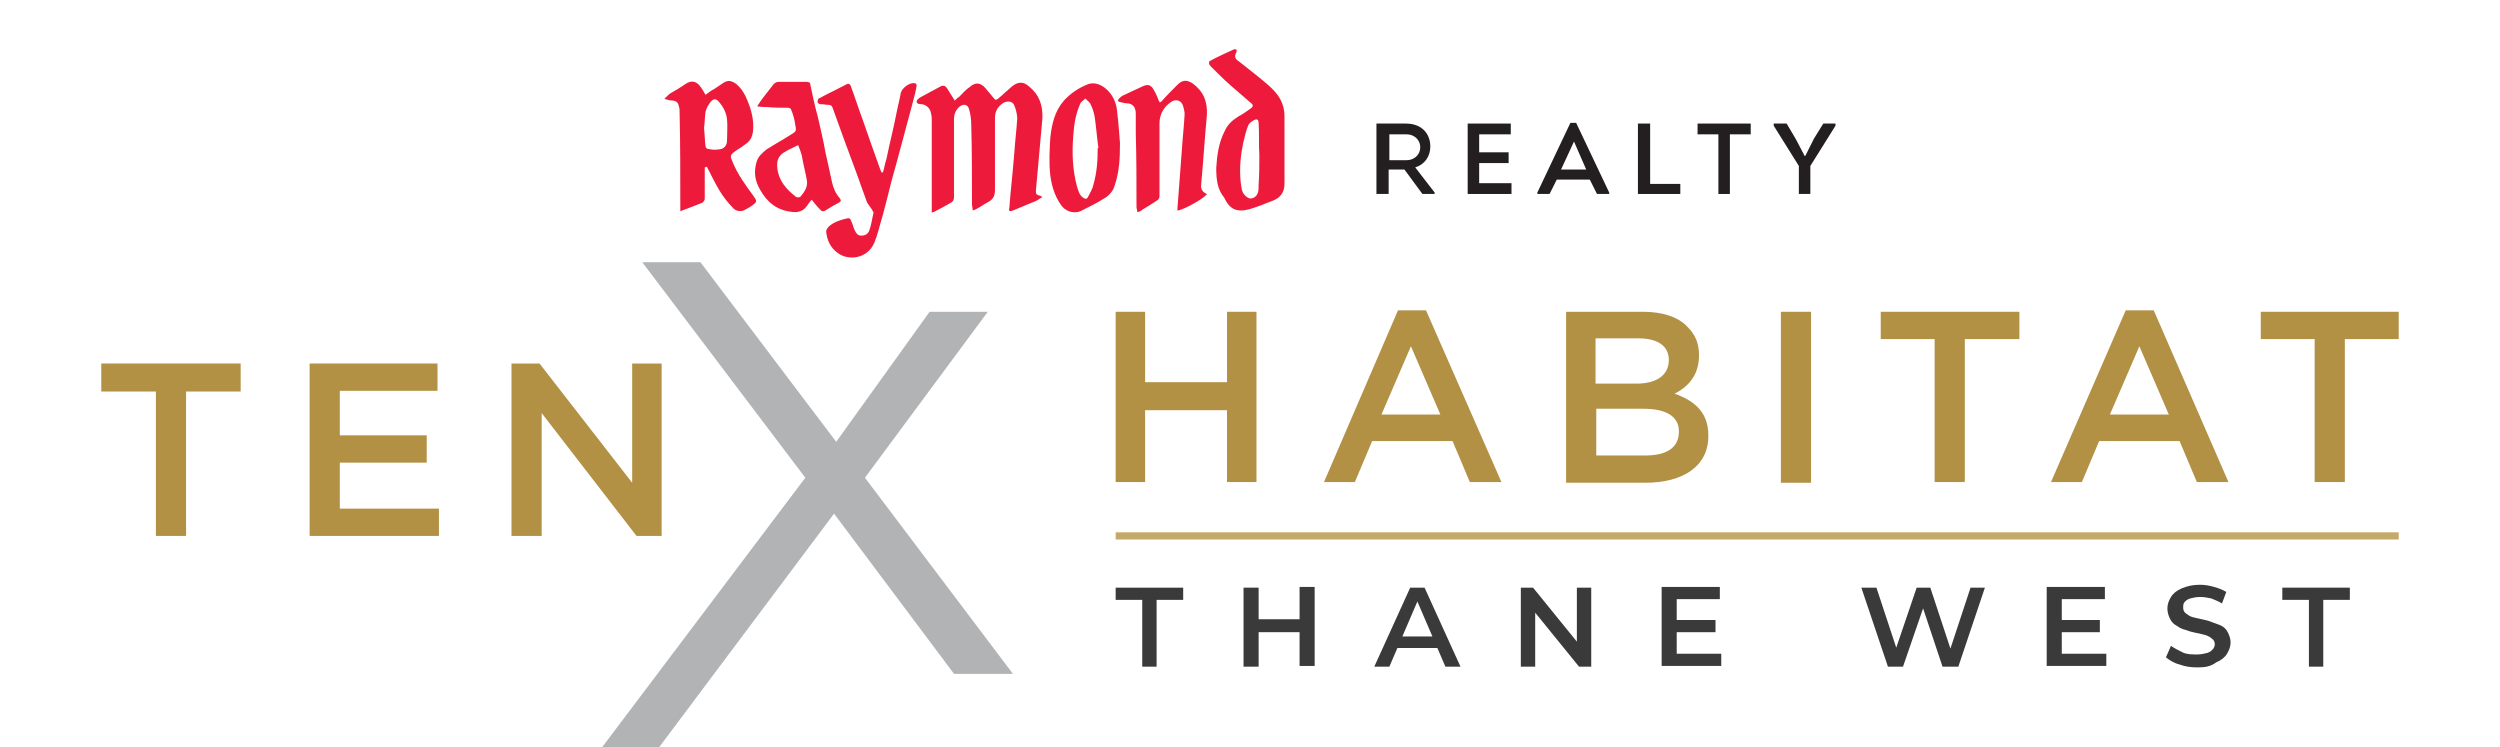 <?xml version="1.0" encoding="utf-8"?>
<!-- Generator: Adobe Illustrator 25.4.1, SVG Export Plug-In . SVG Version: 6.00 Build 0)  -->
<svg version="1.0" id="Layer_1" xmlns="http://www.w3.org/2000/svg" xmlns:xlink="http://www.w3.org/1999/xlink" x="0px" y="0px"
	 viewBox="0 0 348 104" style="enable-background:new 0 0 348 104;" xml:space="preserve">
<style type="text/css">
	.st0{fill-rule:evenodd;clip-rule:evenodd;fill:#ED1A3B;}
	.st1{fill-rule:evenodd;clip-rule:evenodd;fill:#231F20;}
	.st2{fill:#B29044;}
	.st3{fill:#B1B3B5;}
	.st4{fill:none;stroke:#C4AA68;stroke-miterlimit:10;}
	.st5{fill:#3A3A3A;}
</style>
<g>
	<path class="st0" d="M145,27.5c-0.4,0.2-0.7,0.5-1.1,0.6c-1,0.4-1.9,0.8-2.9,1.2c-0.5,0.2-0.6,0.1-0.5-0.4c0.2-2.6,0.5-5.1,0.7-7.7
		c0.1-1.6,0.3-3.1,0.4-4.7c0-0.6-0.2-1.3-0.4-1.8c-0.2-0.6-0.9-0.7-1.5-0.4c-0.8,0.5-1.2,1.2-1.2,2.1c0,3.3,0,6.7,0,10
		c0,0.8-0.2,1.3-0.9,1.7c-0.6,0.3-1.1,0.7-1.7,1c-0.1,0.1-0.3,0.1-0.5,0.2c0-0.3-0.1-0.6-0.1-0.8c0-3.7,0-7.4-0.1-11.1
		c0-0.7-0.1-1.5-0.3-2.2c-0.2-0.7-0.8-0.8-1.4-0.3c-0.5,0.5-0.7,1-0.7,1.7c0,3.6,0,7.2,0,10.8c0,0.4-0.1,0.6-0.4,0.8
		c-0.7,0.4-1.4,0.8-2.2,1.2c-0.1,0.1-0.3,0.1-0.5,0.2v-0.6c0-4.1,0-8.1,0-12.2c0-0.3,0-0.7-0.1-1c-0.1-0.7-0.6-1.2-1.3-1.3
		c-0.3,0-0.7,0-0.7-0.4c0-0.2,0.4-0.5,0.6-0.6c0.9-0.5,1.7-0.9,2.6-1.4c0.5-0.3,0.8-0.2,1.1,0.3c0.3,0.5,0.7,1.1,1,1.6
		c0.2-0.2,0.4-0.4,0.6-0.5c0.5-0.5,0.9-1,1.5-1.4c0.8-0.7,1.5-0.6,2.2,0.2c0.3,0.4,0.7,0.8,1,1.2c0.4,0.5,0.4,0.5,0.9,0.1
		c0.6-0.5,1.2-1.1,1.8-1.6c0.8-0.6,1.5-0.7,2.3,0c1.4,1.1,2,2.6,1.9,4.5c-0.2,2.2-0.4,4.5-0.6,6.7c-0.1,1.1-0.2,2.2-0.3,3.3
		c0,0.4,0,0.6,0.4,0.7c0.2,0,0.4,0.2,0.6,0.3C145,27.4,145,27.5,145,27.5"/>
	<path class="st0" d="M98.1,23.3v3.2c0,0.4,0,0.8,0,1.2c0,0.2-0.2,0.4-0.3,0.5c-1,0.4-2,0.8-3.1,1.2c0-0.2,0-0.4,0-0.5
		c0-4.4,0-8.9-0.1-13.3c0-0.3,0-0.5-0.1-0.8c-0.1-0.5-0.3-0.7-0.8-0.8c-0.4,0-0.8-0.1-1.1-0.2c0,0-0.1-0.1-0.1-0.1
		c0.3-0.2,0.5-0.5,0.8-0.7c0.7-0.4,1.4-0.8,2.1-1.3c0.9-0.6,1.6-0.4,2.2,0.5c0.2,0.3,0.4,0.6,0.6,1c0.4-0.3,0.8-0.6,1.2-0.8
		c0.4-0.3,0.8-0.5,1.2-0.8c0.7-0.5,1.2-0.4,1.9,0.1c0.7,0.6,1.2,1.4,1.5,2.2c0.6,1.4,1,2.9,0.8,4.5c-0.1,0.6-0.3,1.1-0.8,1.5
		c-0.5,0.4-1.1,0.8-1.6,1.1c-0.8,0.6-0.8,0.7-0.4,1.6c0.7,1.7,1.8,3.2,2.9,4.7c0.5,0.7,0.5,0.8-0.2,1.3c-0.4,0.3-0.8,0.5-1.2,0.7
		c-0.6,0.2-1.2,0-1.5-0.4c-0.7-0.7-1.3-1.5-1.8-2.3c-0.6-1-1.1-2-1.6-3c-0.1-0.1-0.1-0.2-0.2-0.4C98.2,23.3,98.1,23.3,98.1,23.3
		 M98,17.8L98,17.8c0.1,0.9,0.1,1.7,0.2,2.5c0,0.1,0.1,0.3,0.2,0.4c0.5,0.1,1.1,0.2,1.6,0.1c0.7,0,1.2-0.5,1.2-1.2c0-1,0.1-2,0-3
		c-0.1-0.9-0.5-1.7-1.1-2.4c-0.4-0.5-0.8-0.5-1.2,0c-0.3,0.4-0.6,0.9-0.7,1.4C98.1,16.4,98.1,17.2,98,17.8"/>
	<path class="st0" d="M169.3,23.4c0.1-1.6,0.3-3.5,1.2-5.2c0.4-0.9,1.1-1.5,1.9-2c0.6-0.3,1.1-0.7,1.7-1.1c0.3-0.2,0.4-0.5,0.1-0.7
		c-1-0.9-2-1.7-3-2.6c-0.9-0.8-1.8-1.7-2.6-2.5c-0.1-0.1-0.3-0.3-0.3-0.5c0-0.1,0-0.3,0.1-0.3c1.1-0.6,2.2-1.1,3.3-1.6
		c0.1-0.1,0.4,0,0.4,0c0.1,0.1,0,0.3,0,0.4c-0.3,0.5-0.2,0.9,0.3,1.2c0.8,0.6,1.6,1.3,2.4,1.9c1.1,0.9,2.3,1.8,3.1,2.9
		c0.6,0.9,0.9,1.8,0.9,2.9c0,3.1,0,6.3,0,9.4c0,1.2-0.6,2-1.8,2.4c-1,0.4-2,0.8-3,1.1c-1.8,0.5-2.8,0.1-3.6-1.6
		C169.5,26.4,169.3,25.1,169.3,23.4 M175.3,21.6L175.3,21.6L175.3,21.6c-0.1-1.5,0-3-0.1-4.5c0-0.4-0.2-0.6-0.6-0.4
		c-0.4,0.2-0.8,0.5-0.9,0.9c-0.3,0.7-0.4,1.4-0.6,2.1c-0.4,1.8-0.6,3.7-0.4,5.6c0.1,0.7,0.1,1.4,0.6,1.9c0.3,0.3,0.6,0.5,1,0.4
		c0.4-0.1,0.7-0.4,0.8-0.8c0.1-0.3,0.1-0.7,0.1-1.1C175.3,24.3,175.3,22.9,175.3,21.6"/>
	<path class="st0" d="M122.9,24c0.2-0.6,0.3-1.3,0.5-1.9c0.4-2,0.9-3.9,1.3-5.9c0.2-1.1,0.5-2.2,0.7-3.3c0.2-0.7,1.3-1.5,2-1.3
		c0.1,0,0.2,0.2,0.2,0.3c-0.1,0.7-0.3,1.4-0.5,2.2c-0.5,1.9-1,3.7-1.5,5.6c-0.5,1.9-1,3.7-1.5,5.5c-0.4,1.6-0.8,3.2-1.2,4.7
		c-0.4,1.3-0.7,2.7-1.2,3.9c-1,2.3-3.7,2.5-5.1,1.4c-1-0.7-1.5-1.8-1.6-3c0-0.2,0.2-0.5,0.4-0.7c0.7-0.6,1.6-0.9,2.5-1.1
		c0.4-0.1,0.5,0.1,0.6,0.4c0.2,0.4,0.3,0.9,0.5,1.3c0.2,0.4,0.4,0.7,0.9,0.7c0.5,0,0.9-0.2,1.1-0.7c0.3-0.8,0.4-1.7,0.6-2.5
		c0-0.1-0.2-0.3-0.2-0.4c-0.2-0.3-0.5-0.7-0.7-1c-1-2.8-2-5.6-3.1-8.5c-0.6-1.6-1.1-3.1-1.7-4.7c-0.1-0.3-0.3-0.4-0.5-0.4
		c-0.4,0-0.8-0.1-1.2-0.1c-0.2,0-0.4-0.2-0.4-0.3c0-0.2,0.1-0.5,0.2-0.5c1.3-0.7,2.6-1.3,3.9-2c0.2-0.1,0.4,0,0.5,0.2
		c0.6,1.6,1.1,3.2,1.7,4.8c0.8,2.3,1.6,4.6,2.4,6.8c0.1,0.2,0.1,0.3,0.2,0.5C122.8,24,122.9,24,122.9,24"/>
	<path class="st0" d="M158.3,29.5c0-0.3-0.1-0.5-0.1-0.7c0-3.4,0-6.9-0.1-10.3c0-0.9,0-1.8,0-2.6c0-0.2,0-0.5-0.1-0.7
		c-0.1-0.4-0.4-0.7-0.9-0.8c-0.4,0-0.8-0.1-1.2-0.2c-0.4-0.1-0.3-0.3-0.1-0.5c0.1-0.1,0.3-0.3,0.5-0.4c0.9-0.4,1.9-0.9,2.8-1.3
		c0.7-0.3,1.1-0.2,1.5,0.5c0.3,0.5,0.5,1,0.7,1.5c0.1,0.3,0.2,0.3,0.4,0.1c0.7-0.8,1.4-1.5,2.2-2.3c0.7-0.7,1.3-0.7,2.1-0.2
		c1.5,1.1,2.1,2.5,2,4.4c-0.3,3.2-0.5,6.5-0.8,9.7c-0.1,0.7,0.3,1.1,0.8,1.3c-0.3,0.6-3.4,2.3-4.1,2.3c0-0.1,0-0.2,0-0.3
		c0.2-2.6,0.4-5.3,0.6-7.9c0.1-1.7,0.3-3.4,0.4-5.2c0-0.4-0.1-0.7-0.2-1.1c-0.2-0.8-1-1.1-1.7-0.6c-1,0.7-1.6,1.7-1.6,3
		c0,3.4,0,6.7,0,10.1c0,0.2-0.1,0.4-0.2,0.5c-0.7,0.5-1.4,0.9-2.2,1.4C158.8,29.4,158.6,29.5,158.3,29.5"/>
	<path class="st0" d="M113,27.8c-0.3,0.3-0.5,0.6-0.7,0.9c-0.5,0.7-1.2,0.9-2,0.8c-2.1-0.2-3.5-1.3-4.5-3.1
		c-0.7-1.2-0.9-2.4-0.5-3.8c0.2-0.8,0.8-1.3,1.4-1.8c1.1-0.7,2.2-1.3,3.3-2c0.8-0.5,0.9-0.5,0.7-1.4c-0.1-0.8-0.3-1.5-0.6-2.2
		c0-0.1-0.3-0.2-0.4-0.2c-1,0-2,0-2.9-0.1c-0.4,0-0.8,0-1.4-0.1c0.3-0.5,0.6-0.9,0.9-1.3c0.5-0.6,0.9-1.2,1.4-1.8
		c0.1-0.1,0.4-0.3,0.6-0.3c1.3,0,2.7,0,4,0c0.3,0,0.5,0.1,0.5,0.4c0.3,1.4,0.6,2.9,1,4.3c0.4,1.7,0.8,3.4,1.1,5.1
		c0.3,1.3,0.6,2.7,0.9,4.1c0.2,0.9,0.5,1.6,1.1,2.3c0.2,0.3,0.2,0.4-0.1,0.6c-0.6,0.3-1.3,0.7-1.9,1.1c-0.3,0.2-0.6,0.1-0.8-0.2
		C113.7,28.7,113.3,28.2,113,27.8 M111.1,20.2L111.1,20.2c-0.8,0.4-1.5,0.7-2.1,1.1c-0.7,0.5-0.9,1.2-0.8,2.1c0.2,1.8,1.3,3,2.6,4
		c0.1,0.1,0.5,0.1,0.6,0c0.6-0.7,1.1-1.4,0.9-2.4c-0.2-1.1-0.5-2.2-0.7-3.4C111.5,21.2,111.3,20.7,111.1,20.2"/>
	<path class="st0" d="M155.9,19.9c0,2.2-0.1,4-0.7,5.8c-0.2,0.8-0.7,1.4-1.3,1.8c-1.1,0.7-2.3,1.3-3.5,1.9c-1,0.4-2.2,0-2.8-1
		c-0.8-1.2-1.2-2.5-1.4-4c-0.2-1.7-0.1-3.5,0-5.2c0.2-1.9,0.6-3.7,1.9-5.2c0.9-1,2.1-1.8,3.4-2.3c0.9-0.3,1.8,0.1,2.5,0.7
		c0.9,0.8,1.4,1.9,1.5,3.1C155.7,17.1,155.8,18.7,155.9,19.9 M152.8,20.6L152.8,20.6c0,0,0.1,0,0.1,0c-0.2-1.4-0.3-2.8-0.5-4.2
		c-0.1-0.7-0.3-1.3-0.6-1.9c-0.1-0.3-0.5-0.5-0.7-0.8c-0.3,0.3-0.7,0.5-0.8,0.9c-0.6,1.4-0.8,2.8-0.9,4.3c-0.2,2.4-0.1,4.7,0.5,7
		c0.2,0.6,0.3,1.3,1,1.7c0.2,0.1,0.4,0.1,0.5-0.1c0.3-0.6,0.7-1.2,0.8-1.8C152.7,24,152.8,22.3,152.8,20.6"/>
	<path class="st1" d="M199.7,26.8V27h-1.7l-2.5-3.4h-2.2V27h-1.7v-9.8h4.1c2.2,0,3.4,1.4,3.4,3.2c0,1.4-0.8,2.5-2.1,2.9L199.7,26.8z
		 M195.8,22.3L195.8,22.3c1.1,0,1.9-0.8,1.9-1.8c0-1-0.8-1.8-1.9-1.8h-2.4v3.6H195.8z"/>
	<polygon class="st1" points="210.3,18.7 205.9,18.7 205.9,21.2 210,21.2 210,22.7 205.9,22.7 205.9,25.5 210.4,25.5 210.4,27 
		204.3,27 204.3,17.2 210.3,17.2 	"/>
	<path class="st1" d="M216.7,25l-1,2H214v-0.2l4.6-9.7h0.8l4.6,9.7V27h-1.7l-1-2H216.7z M217.3,23.6L217.3,23.6h3.5l-1.7-3.9
		L217.3,23.6z"/>
	<polygon class="st1" points="229.7,25.6 233.9,25.6 233.9,27 228,27 228,17.2 229.7,17.2 	"/>
	<polygon class="st1" points="236.3,18.7 236.3,17.2 243.7,17.2 243.7,18.7 240.8,18.7 240.8,27 239.2,27 239.2,18.7 	"/>
	<polygon class="st1" points="251.3,21.7 252.5,19.3 253.8,17.2 255.5,17.2 255.5,17.5 252,23.1 252,27 250.4,27 250.4,23.1 
		246.9,17.5 246.9,17.2 248.7,17.2 250,19.4 251.2,21.7 	"/>
</g>
<g>
	<polygon class="st2" points="155.3,43.4 159.4,43.4 159.4,53.2 170.8,53.2 170.8,43.4 174.9,43.4 174.9,67.1 170.8,67.1 
		170.8,57.1 159.4,57.1 159.4,67.1 155.3,67.1 	"/>
	<path class="st2" d="M194.6,43.2h3.9l10.5,23.9h-4.4l-2.4-5.7h-11.2l-2.4,5.7h-4.3L194.6,43.2z M200.5,57.7l-4.1-9.5l-4.1,9.5
		H200.5z"/>
	<path class="st2" d="M218,43.4h10.7c2.7,0,4.9,0.7,6.2,2.1c1.1,1.1,1.6,2.3,1.6,3.9v0.1c0,2.8-1.6,4.4-3.4,5.3
		c2.8,1,4.7,2.6,4.7,5.8v0.1c0,4.2-3.5,6.5-8.8,6.5h-11V43.4z M232.3,50.1c0-1.9-1.5-3-4.2-3h-6v6.3h5.7
		C230.5,53.4,232.3,52.3,232.3,50.1L232.3,50.1z M228.8,56.9h-6.6v6.5h6.9c2.9,0,4.6-1.1,4.6-3.3v-0.1
		C233.7,58.1,232.1,56.9,228.8,56.9"/>
	<rect x="247.9" y="43.4" class="st2" width="4.2" height="23.8"/>
	<polygon class="st2" points="269.3,47.2 261.8,47.2 261.8,43.4 281.1,43.4 281.1,47.2 273.5,47.2 273.5,67.1 269.3,67.1 	"/>
	<path class="st2" d="M295.9,43.2h3.9l10.4,23.9h-4.4l-2.4-5.7h-11.2l-2.4,5.7h-4.3L295.9,43.2z M301.9,57.7l-4.1-9.5l-4.1,9.5
		H301.9z"/>
	<polygon class="st2" points="322.2,47.2 314.7,47.2 314.7,43.4 333.9,43.4 333.9,47.2 326.4,47.2 326.4,67.1 322.2,67.1 	"/>
</g>
<g>
	<polygon class="st2" points="21.7,54.5 14.1,54.5 14.1,50.6 33.5,50.6 33.5,54.5 25.9,54.5 25.9,74.6 21.7,74.6 	"/>
	<polygon class="st2" points="43.1,50.6 60.9,50.6 60.9,54.4 47.3,54.4 47.3,60.6 59.4,60.6 59.4,64.4 47.3,64.4 47.3,70.8 
		61.1,70.8 61.1,74.6 43.1,74.6 	"/>
	<polygon class="st2" points="71.2,50.6 75.1,50.6 88,67.2 88,50.6 92.1,50.6 92.1,74.6 88.6,74.6 75.4,57.5 75.4,74.6 71.2,74.6 	
		"/>
</g>
<polygon class="st3" points="132.8,93.8 116.1,71.5 83.3,115.3 75.3,115.3 112.1,66.5 89.4,36.5 97.5,36.5 116.4,61.5 129.4,43.4 
	137.5,43.4 120.4,66.5 141,93.8 "/>
<line class="st4" x1="155.3" y1="74.6" x2="333.9" y2="74.6"/>
<g>
	<path class="st5" d="M159,92.8v-9.3h-3.7v-1.7h9.4v1.7H161v9.3H159z"/>
	<path class="st5" d="M175.2,92.8h-2.1v-11h2.1V92.8z M181.1,88h-6v-1.8h6V88z M180.9,81.7h2.1v11h-2.1V81.7z"/>
	<path class="st5" d="M191.3,92.8l5-11h2l5,11h-2.1l-4.3-10h0.8l-4.3,10H191.3z M193.6,90.2l0.6-1.6h6l0.6,1.6H193.6z"/>
	<path class="st5" d="M211.7,92.8v-11h1.7l6.9,8.5h-0.8v-8.5h2v11h-1.7l-6.9-8.5h0.8v8.5H211.7z"/>
	<path class="st5" d="M233.4,91h6.2v1.7h-8.3v-11h8.1v1.7h-6V91z M233.3,86.3h5.5V88h-5.5V86.3z"/>
	<path class="st5" d="M262.8,92.8l-3.7-11h2.1l3.3,10h-1.1l3.4-10h1.9l3.3,10h-1l3.3-10h2l-3.7,11h-2.2l-3-9h0.6l-3.1,9H262.8z"/>
	<path class="st5" d="M287,91h6.2v1.7h-8.3v-11h8.1v1.7h-6V91z M286.8,86.3h5.5V88h-5.5V86.3z"/>
	<path class="st5" d="M305.9,92.9c-0.9,0-1.7-0.1-2.5-0.4c-0.8-0.2-1.4-0.6-1.9-1l0.7-1.6c0.4,0.3,1,0.6,1.6,0.9s1.3,0.3,2,0.3
		c0.6,0,1-0.1,1.4-0.2s0.6-0.3,0.8-0.5c0.2-0.2,0.3-0.5,0.3-0.7c0-0.3-0.1-0.6-0.4-0.8c-0.2-0.2-0.6-0.4-0.9-0.5
		c-0.4-0.1-0.8-0.2-1.3-0.3c-0.5-0.1-0.9-0.2-1.4-0.4c-0.5-0.1-0.9-0.3-1.3-0.6c-0.4-0.2-0.7-0.5-0.9-0.9c-0.2-0.4-0.4-0.9-0.4-1.5
		c0-0.6,0.2-1.1,0.5-1.6c0.3-0.5,0.8-0.9,1.5-1.2c0.7-0.3,1.5-0.5,2.5-0.5c0.7,0,1.3,0.1,2,0.3c0.7,0.2,1.2,0.4,1.7,0.7l-0.6,1.6
		c-0.5-0.3-1-0.5-1.5-0.7c-0.5-0.1-1-0.2-1.5-0.2c-0.6,0-1,0.1-1.4,0.2s-0.6,0.3-0.8,0.5s-0.2,0.5-0.2,0.8c0,0.3,0.1,0.6,0.4,0.8
		s0.5,0.4,0.9,0.5c0.4,0.1,0.8,0.2,1.3,0.3c0.5,0.1,0.9,0.2,1.4,0.4s0.9,0.3,1.3,0.5s0.7,0.5,0.9,0.9c0.2,0.4,0.4,0.9,0.4,1.4
		c0,0.6-0.2,1.1-0.5,1.6c-0.3,0.5-0.8,0.9-1.5,1.2C307.7,92.8,306.9,92.9,305.9,92.9z"/>
	<path class="st5" d="M321.4,92.8v-9.3h-3.7v-1.7h9.4v1.7h-3.7v9.3H321.4z"/>
</g>
</svg>

